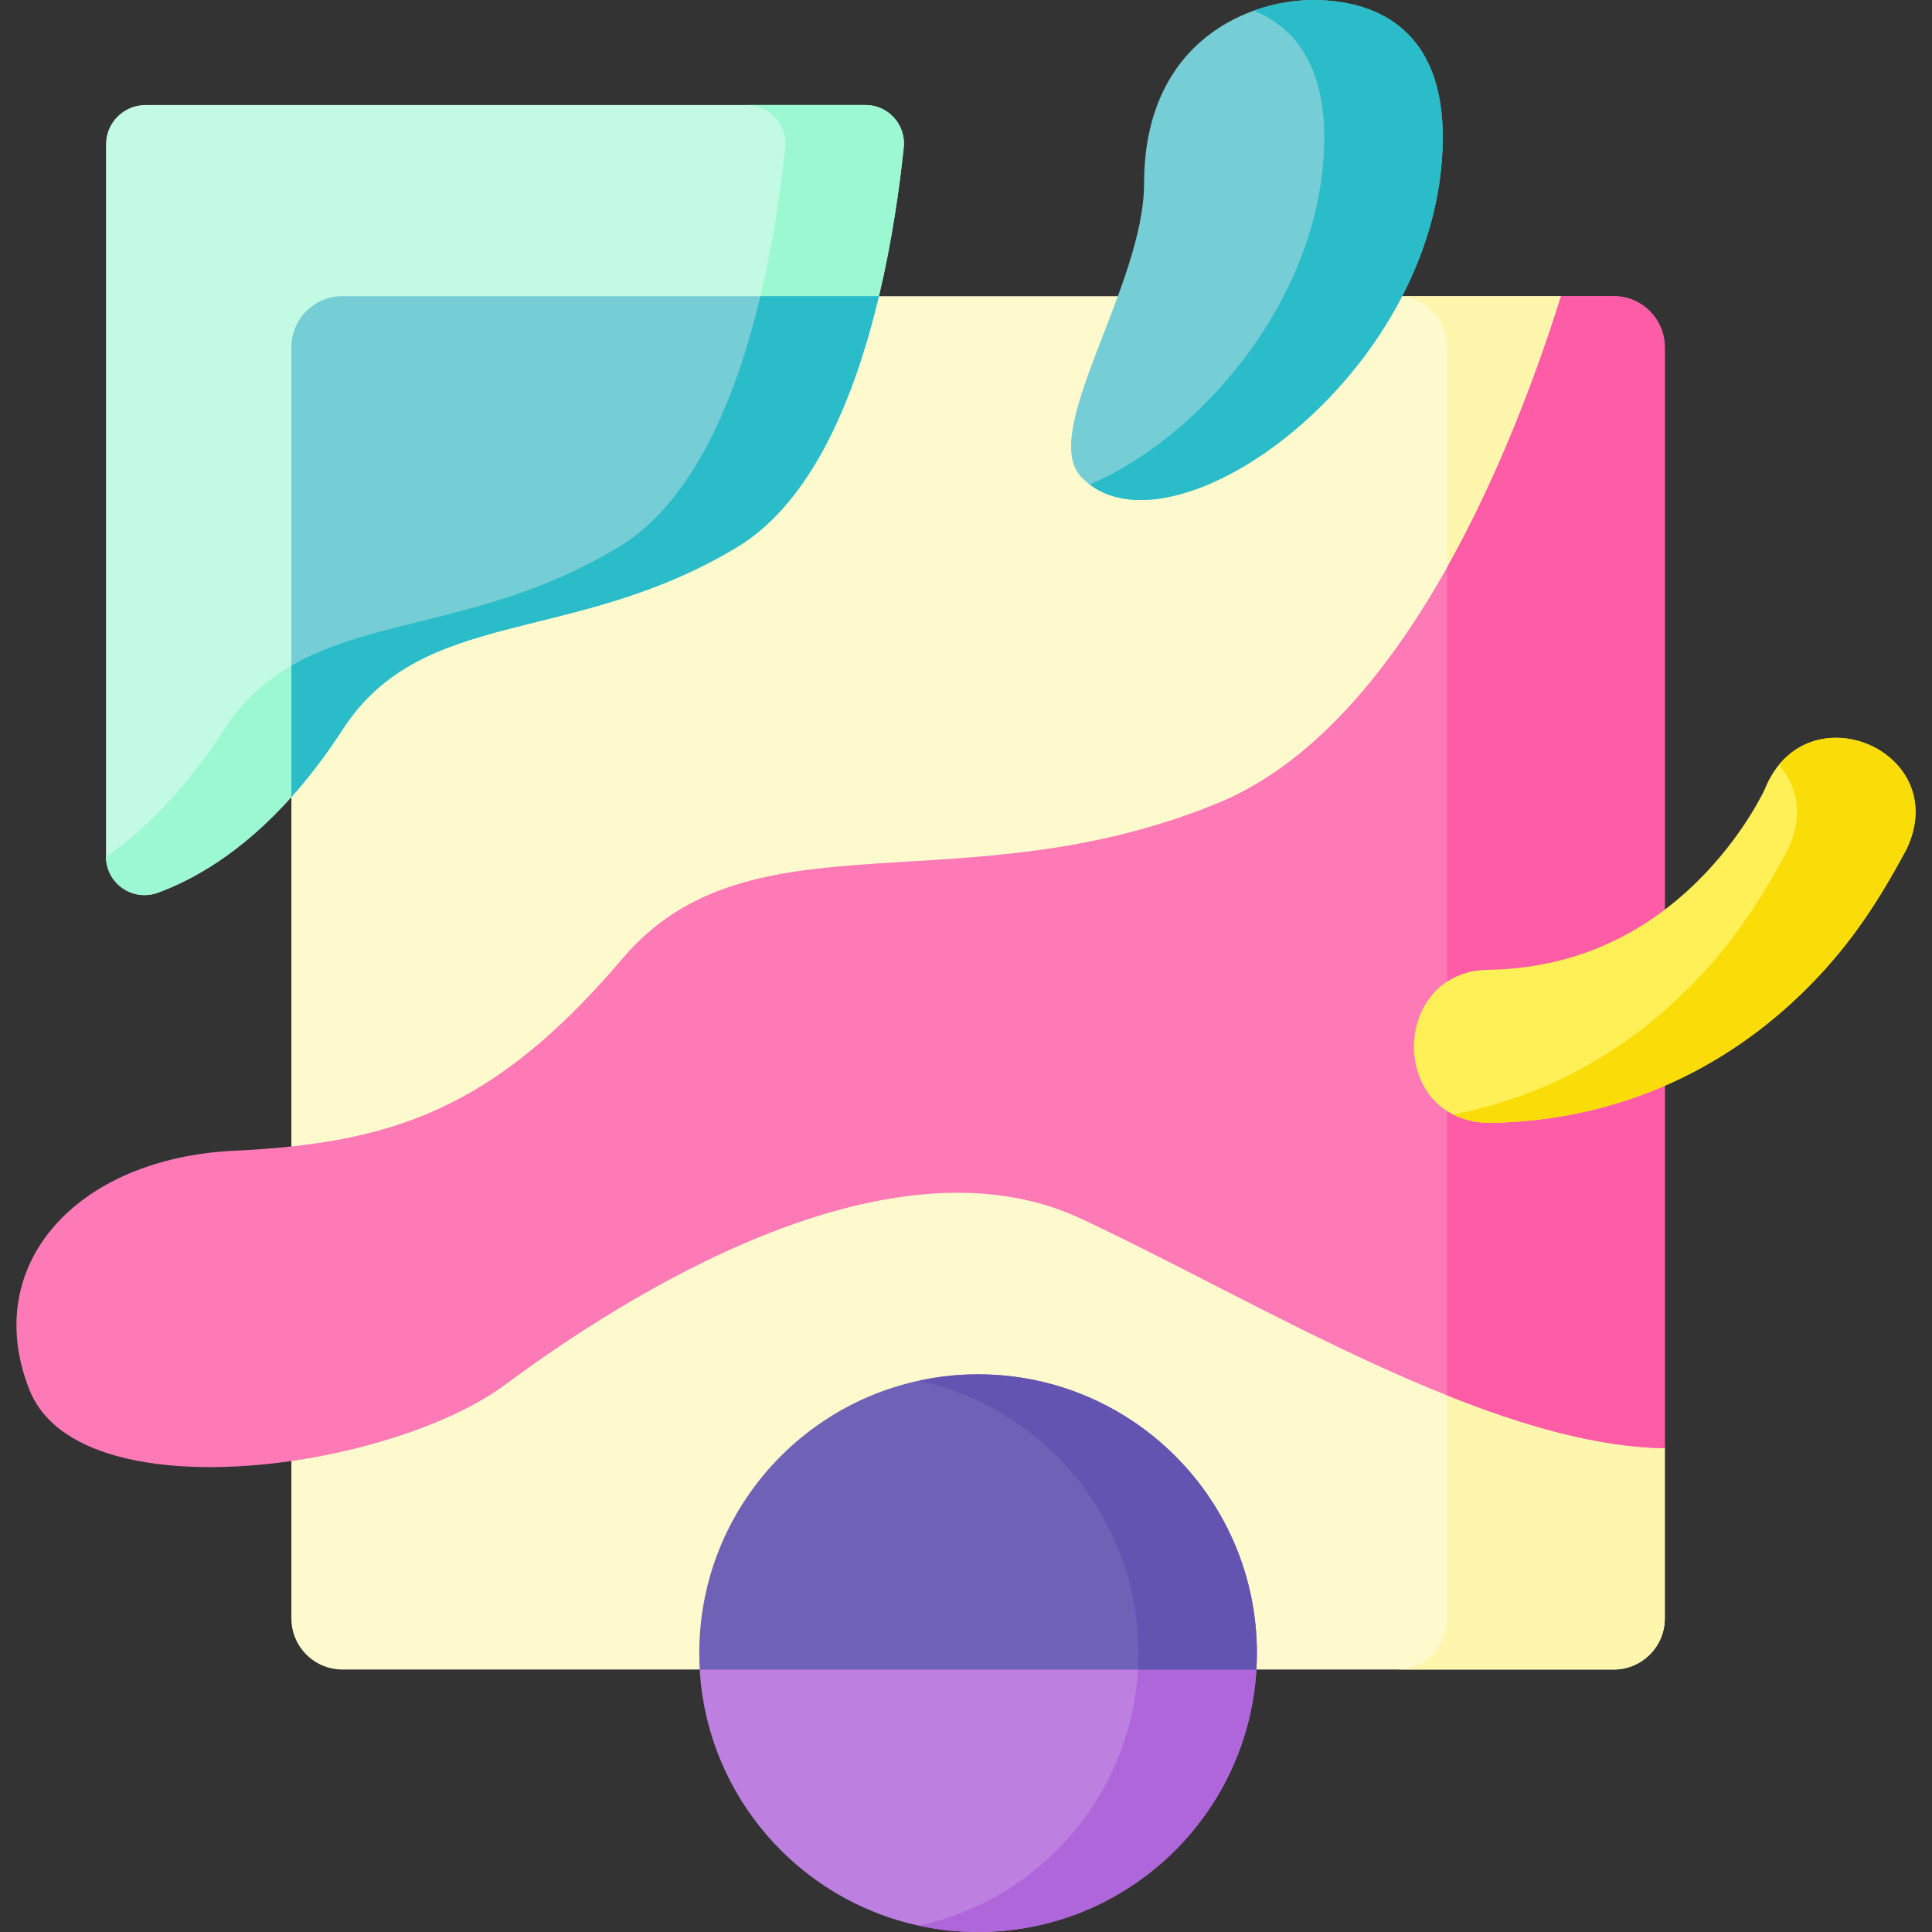 <svg xmlns="http://www.w3.org/2000/svg" id="Capa_1" height="512" viewBox="0 0 512 512" width="512"><rect x="0" y="0" width="512" height="512" fill="#333333" stroke="none"/><g><path d="m441.185 383.794v45.112c0 7.479-6.068 13.537-13.547 13.537h-336.869c-7.489 0-13.547-6.057-13.547-13.537v-336.87c0-7.489 6.057-13.547 13.547-13.547h322.91z" fill="#ffface"></path><path d="m441.185 383.794v45.112c0 7.479-6.068 13.537-13.547 13.537h-57.69c7.489 0 13.547-6.057 13.547-13.537v-336.87c0-7.489-6.057-13.547-13.547-13.547h43.731z" fill="#fef6ad"></path><path d="m441.181 92.032v291.761c-46.768-.678-108.059-39.049-154.773-60.861-51.333-23.965-121.442 20.972-152.405 43.936-12.909 9.582-34.764 17.15-56.78 20.316-30.78 4.425-61.894.269-69.452-18.938-12.984-32.955 12.381-61.291 54.326-63.294 5.265-.248 10.292-.603 15.126-1.13 33.698-3.607 58.051-14.868 87.744-49.804 33.956-39.942 89.929-13.264 157.842-41.223 49.341-20.326 78.582-95 90.877-134.307h13.953c7.48 0 13.542 6.062 13.542 13.544z" fill="#fe7ab6"></path><g><path d="m427.637 78.488h-13.953c-5.96 19.056-15.904 46.423-30.189 71.881v219.425c20.256 8.097 40.008 13.742 57.686 13.999v-291.761c0-7.482-6.062-13.544-13.544-13.544z" fill="#fe5ca7"></path></g><g><path d="m392.598 297.47c-24.819-2.397-23.385-40.106 1.721-40.455 21.363-.342 40.009-8.199 55.42-23.351 12.221-12.016 17.868-24.349 17.923-24.472 10.824-26.935 50.219-10.057 37.468 16.074-6.988 12.93-14.158 24.383-25.577 35.944-22.981 23.268-52.23 35.841-84.584 36.359-.801.012-1.594-.022-2.371-.099z" fill="#fef056"></path></g><path d="m471.412 202.72c4.848 5.397 6.775 13.403 2.314 22.545-6.988 12.93-14.158 24.383-25.577 35.944-17.753 17.974-39.248 29.559-63.024 34.142 2.156 1.089 4.634 1.843 7.473 2.118.778.078 1.57.112 2.37.099 32.354-.518 61.603-13.091 84.584-36.359 11.419-11.561 18.589-23.015 25.577-35.944 11.55-23.669-19.686-39.747-33.717-22.545z" fill="#f9dc08"></path><path d="m349.754.031c-18.21-.713-46.559 10.619-46.559 48.571 0 26.983-27.838 65.842-16.729 77.712 22.855 24.422 95.8-26.933 95.874-89.882.039-33.133-23.502-36.045-32.586-36.401z" fill="#75cdd5"></path><path d="m349.754.031c-5.283-.207-11.42.61-17.47 2.787 9.234 3.765 18.677 12.618 18.653 33.614-.05 42.6-33.472 79.882-62.159 91.97 25.079 19.078 93.49-31.009 93.562-91.97.039-33.133-23.502-36.045-32.586-36.401z" fill="#2abcc8"></path><path d="m239.496 39.085c-1.154 11.013-3.152 25.033-6.573 39.404l-34.315 11.002-92.057 29.525-16.411 51.591-12.918 40.61c-13.392 14.969-26.167 21.974-35.397 25.363-6.624 2.421-13.619-2.4-13.732-9.416v-188.862c0-5.79 4.687-10.477 10.477-10.477h190.769c6.057 0 10.786 5.233 10.157 11.26z" fill="#c2fae3"></path><path d="m90.141 170.608-12.918 40.61c-13.392 14.969-26.167 21.974-35.397 25.363-6.624 2.421-13.619-2.4-13.732-9.416l.01-.01c9.715-6.84 20.665-17.42 31.276-33.8 7.932-12.259 18.44-18.441 30.761-22.747z" fill="#9cf8d2"></path><path d="m239.496 39.085c-1.154 11.013-3.152 25.033-6.573 39.404l-34.315 11.002c5.275-18.038 8.035-36.592 9.488-50.407.628-6.027-4.1-11.26-10.158-11.26h31.4c6.058.001 10.787 5.234 10.158 11.261z" fill="#9cf8d2"></path><path d="m90.765 78.488c-7.482 0-13.544 6.061-13.544 13.544v119.186c4.501-5.018 9.061-10.919 13.559-17.864 21.285-32.869 61.055-22.049 104.625-48.404 19.932-12.057 31.174-39.851 37.513-66.461h-142.153z" fill="#75cdd5"></path><path d="m201.515 78.488c-6.339 26.61-17.581 54.405-37.513 66.461-33.348 20.172-64.47 18.566-86.781 31.44v34.829c4.501-5.018 9.061-10.919 13.559-17.864 21.285-32.869 61.055-22.049 104.625-48.404 19.932-12.057 31.174-39.851 37.513-66.461h-31.403z" fill="#2abcc8"></path><path d="m332.954 442.442c-2.256 38.786-34.408 69.558-73.75 69.558-5.388 0-10.631-.577-15.69-1.679-31.905-6.892-56.145-34.387-58.082-67.879l73.771-22.345 42.299 12.815z" fill="#bd80e1"></path><path d="m332.954 442.442c-2.256 38.786-34.408 69.558-73.75 69.558-5.388 0-10.631-.577-15.69-1.679l-.01-.01c33.265-7.201 58.185-36.788 58.185-72.205 0-1.741-.062-3.472-.185-5.192z" fill="#af66da"></path><path d="m259.201 364.215c-40.81 0-73.892 33.083-73.892 73.892 0 1.458.054 2.903.137 4.34h147.511c.083-1.437.137-2.882.137-4.34 0-40.809-33.083-73.892-73.893-73.892z" fill="#6e61b6"></path><path d="m259.201 364.215c-5.39 0-10.64.592-15.702 1.688 33.264 7.201 58.191 36.785 58.191 72.204 0 1.458-.054 2.903-.137 4.34h31.404c.083-1.437.137-2.882.137-4.34 0-40.809-33.083-73.892-73.893-73.892z" fill="#6354b1"></path></g></svg>